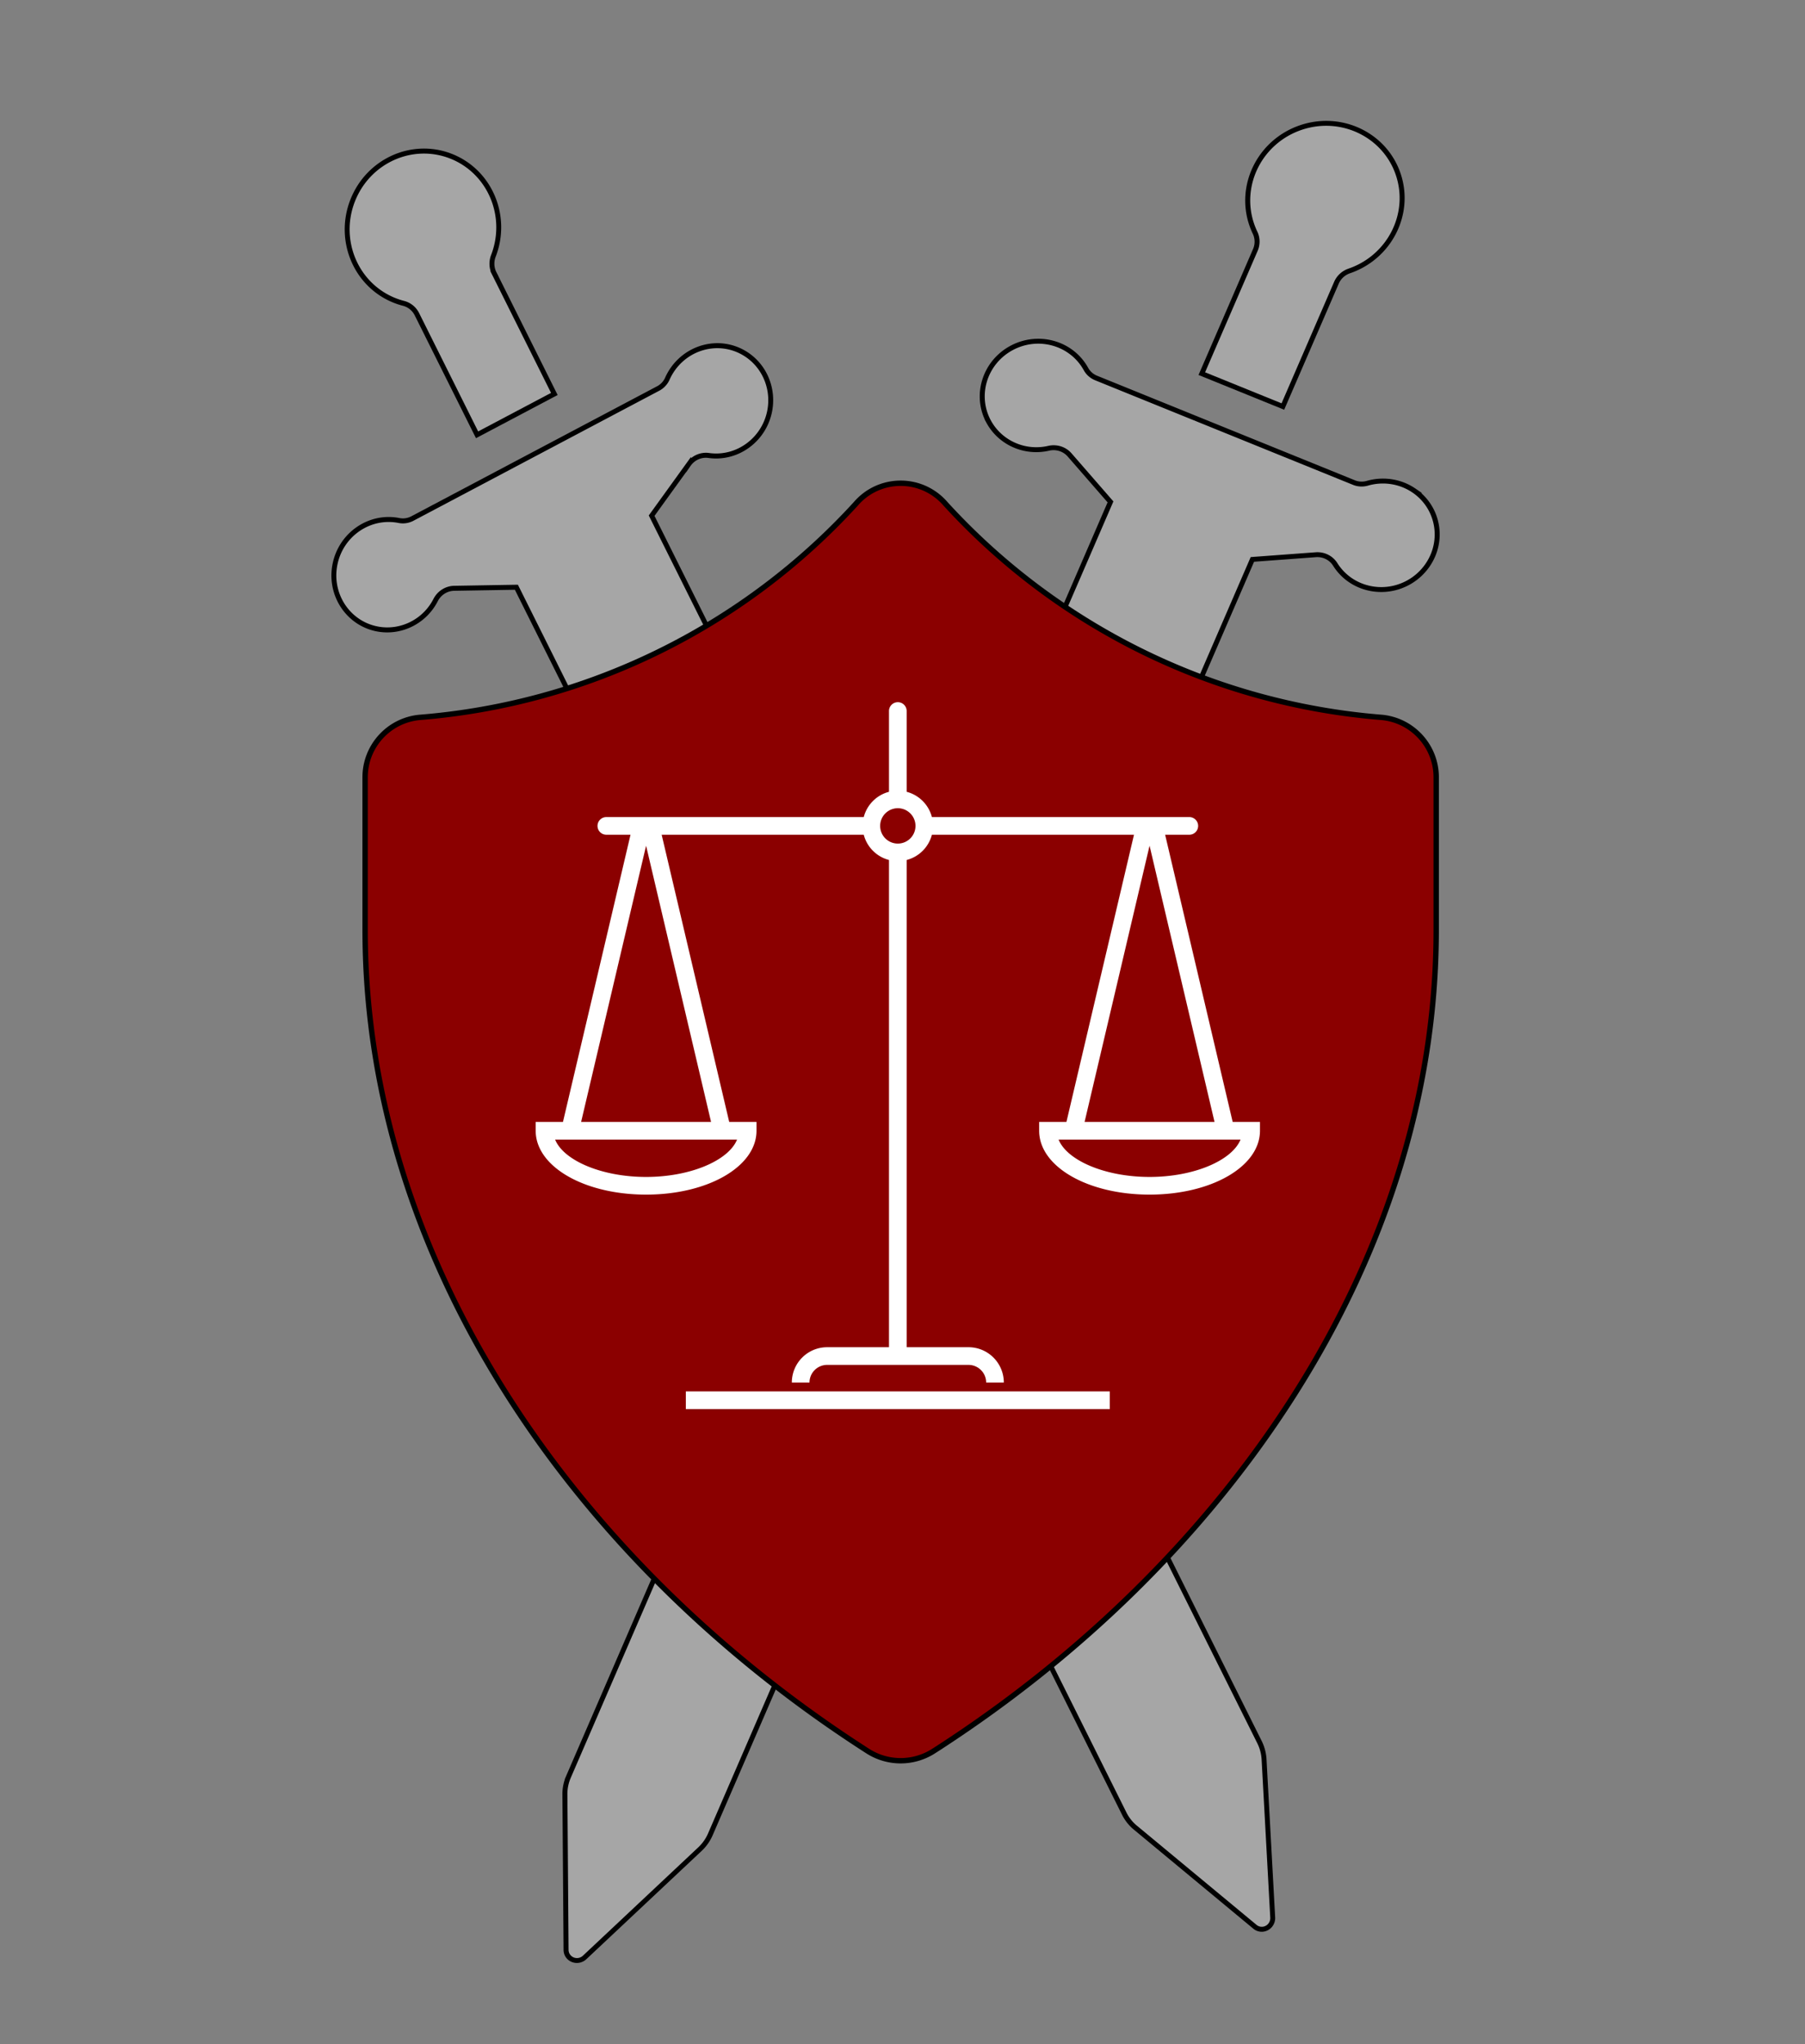 <?xml version="1.0" encoding="UTF-8"?>
<svg data-bbox="116.96 64.323 922.218 1194.94" overflow="hidden" xmlns="http://www.w3.org/2000/svg" height="1311" width="1158" data-type="ugc">
    <rect width="100%" height="100%" fill="#808080" stroke="none"/>
    <g>
        <defs>
            <clipPath id="93afb6a7-9c90-4fda-b77a-defd203f6379">
                <path clip-rule="evenodd" fill-rule="evenodd" d="M1002.66 903.717 794.293 1552.18l-633.3-203.5 208.368-648.459Z"/>
            </clipPath>
            <clipPath id="343a226e-a847-44dc-ba87-2e7035ae120d">
                <path clip-rule="evenodd" fill-rule="evenodd" d="M1002.66 903.717 794.293 1552.18l-633.3-203.5 208.368-648.459Z"/>
            </clipPath>
            <clipPath id="4d085d26-780e-41c1-a580-0c7c4cf77f48">
                <path clip-rule="evenodd" fill-rule="evenodd" d="M1002.66 903.717 794.293 1552.18l-633.3-203.5 208.368-648.459Z"/>
            </clipPath>
            <clipPath id="96b1c0c5-58d4-47e3-97be-c7c65f5c009f">
                <path clip-rule="evenodd" fill-rule="evenodd" d="m1317.36 1294.32-630.416 257.86L435.113 936.5l630.417-257.86Z"/>
            </clipPath>
            <clipPath id="de49853a-7223-4c5b-97ff-89fdd9e57b5d">
                <path clip-rule="evenodd" fill-rule="evenodd" d="m1317.36 1294.32-630.416 257.86L435.113 936.5l630.417-257.86Z"/>
            </clipPath>
            <clipPath id="8013596a-095d-4a8e-a7a0-6f061439fecc">
                <path clip-rule="evenodd" fill-rule="evenodd" d="m1317.36 1294.32-630.416 257.86L435.113 936.5l630.417-257.86Z"/>
            </clipPath>
            <clipPath id="da415c94-8e30-4f56-97a1-7f9805062784">
                <path clip-rule="evenodd" fill-rule="evenodd" d="m1134.53 1731.09-630.416 257.86-251.831-615.68 630.418-257.86Z"/>
            </clipPath>
            <clipPath id="96b9fbd4-373e-4ad5-9cec-748db0381422">
                <path clip-rule="evenodd" fill-rule="evenodd" d="m1134.53 1731.09-630.416 257.86-251.831-615.68 630.418-257.86Z"/>
            </clipPath>
            <clipPath id="c25b7d37-18bb-4adc-a3cc-ed44cfbe2afb">
                <path clip-rule="evenodd" fill-rule="evenodd" d="m1134.53 1731.09-630.416 257.86-251.831-615.68 630.418-257.86Z"/>
            </clipPath>
            <clipPath id="7ee5b64e-3f73-46c9-8568-ae80558648d7">
                <path clip-rule="evenodd" fill-rule="evenodd" d="m1207.38 1318.91-208.363 648.46-633.299-203.5 208.367-648.46Z"/>
            </clipPath>
            <clipPath id="8d4065a6-6180-414d-a8e1-6db250b51c6c">
                <path clip-rule="evenodd" fill-rule="evenodd" d="m1207.38 1318.91-208.363 648.46-633.299-203.5 208.367-648.46Z"/>
            </clipPath>
            <clipPath id="645c4224-a9aa-4220-a6ac-818329ec89bf">
                <path clip-rule="evenodd" fill-rule="evenodd" d="m1207.38 1318.91-208.363 648.46-633.299-203.5 208.367-648.46Z"/>
            </clipPath>
        </defs>
        <g clip-path="url(#93afb6a7-9c90-4fda-b77a-defd203f6379)" transform="translate(-160 -678)">
            <g clip-path="url(#343a226e-a847-44dc-ba87-2e7035ae120d)">
                <g clip-path="url(#4d085d26-780e-41c1-a580-0c7c4cf77f48)">
                    <path transform="matrix(-.313 .975 -.952 -.306 1002.66 903.717)" fill="#A6A6A6" stroke-width="3.138" stroke="#000000" d="m589.151 141.422 36.218-92.544a6.929 6.929 0 0 0-9.007-9.008l-92.524 36.239a27.818 27.818 0 0 0-9.5 6.236L224.502 372.202l-37.625-12.535a13.38 13.38 0 0 1-9.174-10.31c-3.052-18.824-20.785-31.609-39.607-28.558a34.532 34.532 0 0 0-13.193 5.068c-16.101 10.337-20.774 31.77-10.438 47.872a34.647 34.647 0 0 0 25.523 15.737 12.788 12.788 0 0 1 7.622 3.853c21.12 21.126 103.243 103.243 124.342 124.342a13.06 13.06 0 0 1 3.853 7.802c2.097 19.019 19.215 32.736 38.234 30.639 19.019-2.098 32.736-19.216 30.639-38.234a34.642 34.642 0 0 0-9.976-20.738 34.089 34.089 0 0 0-18.709-9.569 13.442 13.442 0 0 1-10.393-9.181l-12.5-37.597 289.843-289.878a27.718 27.718 0 0 0 6.208-9.493Z"/>
                    <path transform="matrix(-.313 .975 -.952 -.306 1002.66 903.717)" fill="#A6A6A6" stroke-width="3.138" stroke="#000000" d="m170.573 455.496-60.283 60.283a13.345 13.345 0 0 1-10.186 4.026c-26.734-1.688-49.775 18.616-51.463 45.351-1.688 26.734 18.616 49.775 45.35 51.463 26.735 1.688 49.776-18.616 51.464-45.35.126-1.999.128-4.003.007-6.002a13.49 13.49 0 0 1 4.012-10.29l60.283-60.283Z"/>
                </g>
            </g>
        </g>
        <g clip-path="url(#96b1c0c5-58d4-47e3-97be-c7c65f5c009f)" transform="translate(-160 -678)">
            <g clip-path="url(#de49853a-7223-4c5b-97ff-89fdd9e57b5d)">
                <g clip-path="url(#8013596a-095d-4a8e-a7a0-6f061439fecc)">
                    <path transform="matrix(-.948 .388 -.379 -.926 1317.36 1294.32)" fill="#A6A6A6" stroke-width="3.138" stroke="#000000" d="m589.151 141.422 36.218-92.544a6.929 6.929 0 0 0-9.007-9.008l-92.524 36.239a27.818 27.818 0 0 0-9.5 6.236L224.502 372.202l-37.625-12.535a13.38 13.38 0 0 1-9.174-10.31c-3.052-18.824-20.785-31.609-39.607-28.558a34.532 34.532 0 0 0-13.193 5.068c-16.101 10.337-20.774 31.77-10.438 47.872a34.647 34.647 0 0 0 25.523 15.737 12.788 12.788 0 0 1 7.622 3.853c21.12 21.126 103.243 103.243 124.342 124.342a13.06 13.06 0 0 1 3.853 7.802c2.097 19.019 19.215 32.736 38.234 30.639 19.019-2.098 32.736-19.216 30.639-38.234a34.642 34.642 0 0 0-9.976-20.738 34.089 34.089 0 0 0-18.709-9.569 13.442 13.442 0 0 1-10.393-9.181l-12.5-37.597 289.843-289.878a27.718 27.718 0 0 0 6.208-9.493Z"/>
                    <path transform="matrix(-.948 .388 -.379 -.926 1317.36 1294.32)" fill="#A6A6A6" stroke-width="3.138" stroke="#000000" d="m170.573 455.496-60.283 60.283a13.345 13.345 0 0 1-10.186 4.026c-26.734-1.688-49.775 18.616-51.463 45.351-1.688 26.734 18.616 49.775 45.35 51.463 26.735 1.688 49.776-18.616 51.464-45.35.126-1.999.128-4.003.007-6.002a13.49 13.49 0 0 1 4.012-10.29l60.283-60.283Z"/>
                </g>
            </g>
        </g>
        <g clip-path="url(#da415c94-8e30-4f56-97a1-7f9805062784)" transform="translate(-160 -678)">
            <g clip-path="url(#96b9fbd4-373e-4ad5-9cec-748db0381422)">
                <g clip-path="url(#c25b7d37-18bb-4adc-a3cc-ed44cfbe2afb)">
                    <path transform="matrix(-.948 .388 -.379 -.926 1134.53 1731.09)" fill="#A6A6A6" stroke-width="3.138" stroke="#000000" d="m589.151 141.422 36.218-92.544a6.929 6.929 0 0 0-9.007-9.008l-92.524 36.239a27.818 27.818 0 0 0-9.5 6.236L224.502 372.202l-37.625-12.535a13.38 13.38 0 0 1-9.174-10.31c-3.052-18.824-20.785-31.609-39.607-28.558a34.532 34.532 0 0 0-13.193 5.068c-16.101 10.337-20.774 31.77-10.438 47.872a34.647 34.647 0 0 0 25.523 15.737 12.788 12.788 0 0 1 7.622 3.853c21.12 21.126 103.243 103.243 124.342 124.342a13.06 13.06 0 0 1 3.853 7.802c2.097 19.019 19.215 32.736 38.234 30.639 19.019-2.098 32.736-19.216 30.639-38.234a34.642 34.642 0 0 0-9.976-20.738 34.089 34.089 0 0 0-18.709-9.569 13.442 13.442 0 0 1-10.393-9.181l-12.5-37.597 289.843-289.878a27.718 27.718 0 0 0 6.208-9.493Z"/>
                    <path transform="matrix(-.948 .388 -.379 -.926 1134.53 1731.09)" fill="#A6A6A6" stroke-width="3.138" stroke="#000000" d="m170.573 455.496-60.283 60.283a13.345 13.345 0 0 1-10.186 4.026c-26.734-1.688-49.775 18.616-51.463 45.351-1.688 26.734 18.616 49.775 45.35 51.463 26.735 1.688 49.776-18.616 51.464-45.35.126-1.999.128-4.003.007-6.002a13.49 13.49 0 0 1 4.012-10.29l60.283-60.283Z"/>
                </g>
            </g>
        </g>
        <g clip-path="url(#7ee5b64e-3f73-46c9-8568-ae80558648d7)" transform="translate(-160 -678)">
            <g clip-path="url(#8d4065a6-6180-414d-a8e1-6db250b51c6c)">
                <g clip-path="url(#645c4224-a9aa-4220-a6ac-818329ec89bf)">
                    <path transform="matrix(-.313 .975 -.952 -.306 1207.38 1318.91)" fill="#A6A6A6" stroke-width="3.138" stroke="#000000" d="m589.151 141.422 36.218-92.544a6.929 6.929 0 0 0-9.007-9.008l-92.524 36.239a27.818 27.818 0 0 0-9.5 6.236L224.502 372.202l-37.625-12.535a13.38 13.38 0 0 1-9.174-10.31c-3.052-18.824-20.785-31.609-39.607-28.558a34.532 34.532 0 0 0-13.193 5.068c-16.101 10.337-20.774 31.77-10.438 47.872a34.647 34.647 0 0 0 25.523 15.737 12.788 12.788 0 0 1 7.622 3.853c21.12 21.126 103.243 103.243 124.342 124.342a13.06 13.06 0 0 1 3.853 7.802c2.097 19.019 19.215 32.736 38.234 30.639 19.019-2.098 32.736-19.216 30.639-38.234a34.642 34.642 0 0 0-9.976-20.738 34.089 34.089 0 0 0-18.709-9.569 13.442 13.442 0 0 1-10.393-9.181l-12.5-37.597 289.843-289.878a27.718 27.718 0 0 0 6.208-9.493Z"/>
                    <path transform="matrix(-.313 .975 -.952 -.306 1207.38 1318.91)" fill="#A6A6A6" stroke-width="3.138" stroke="#000000" d="m170.573 455.496-60.283 60.283a13.345 13.345 0 0 1-10.186 4.026c-26.734-1.688-49.775 18.616-51.463 45.351-1.688 26.734 18.616 49.775 45.35 51.463 26.735 1.688 49.776-18.616 51.464-45.35.126-1.999.128-4.003.007-6.002a13.49 13.49 0 0 1 4.012-10.29l60.283-60.283Z"/>
                </g>
            </g>
        </g>
        <path fill="#8B0000" stroke-width="3.443" stroke="#000000" d="M606.529 323.066a424.814 424.814 0 0 0 279.89 137.012c19.931 1.868 35.121 18.67 34.977 38.688v97.646c0 212.255-135 406.434-322.443 526.585a39.132 39.132 0 0 1-42.269 0c-187.443-120.151-322.443-314.33-322.443-526.585v-97.646c-.144-20.018 15.046-36.82 34.977-38.688a424.814 424.814 0 0 0 279.89-137.012c13.681-15.857 37.625-17.62 53.482-3.94a38.027 38.027 0 0 1 3.939 3.94Z"/>
        <path fill="#FFFFFF" d="M790.823 719.5 747.49 535.33H763a5.66 5.66 0 0 0 5.667-5.66A5.67 5.67 0 0 0 763 524H597.862a22.683 22.683 0 0 0-16.195-16.2V456a5.67 5.67 0 0 0-5.667-5.67 5.67 5.67 0 0 0-5.667 5.67v51.8a22.683 22.683 0 0 0-16.195 16.2H389a5.67 5.67 0 0 0-5.667 5.67 5.66 5.66 0 0 0 5.667 5.66h15.51L361.177 719.5h-17.51v5.67c0 22.97 31.11 40.96 70.833 40.96s70.833-17.99 70.833-40.96v-5.67h-17.51L424.49 535.33h129.648a22.666 22.666 0 0 0 16.195 16.2V864h-39.666C518.148 864 508 874.15 508 886.67h11.333c0-6.26 5.074-11.34 11.334-11.34h90.666c6.26 0 11.334 5.08 11.334 11.34H644c0-12.52-10.148-22.67-22.667-22.67h-39.666V551.53a22.666 22.666 0 0 0 16.195-16.2H727.51L684.177 719.5h-17.51v5.67c0 22.97 31.11 40.96 70.833 40.96s70.833-17.99 70.833-40.96v-5.67Zm-11.645 0h-83.356l41.621-176.9c0-.03.026-.05.057-.05.031 0 .057.02.057.05ZM414.557 542.6l41.621 176.9h-83.356l41.621-176.9c0-.03.026-.05.057-.05.031 0 .057.02.057.05Zm-.057 212.2c-28.373 0-52.876-10.5-58.367-23.97h116.734c-5.491 13.47-29.994 23.97-58.367 23.97ZM576 541c-6.259 0-11.333-5.07-11.333-11.33s5.074-11.34 11.333-11.34 11.333 5.08 11.333 11.34S582.259 541 576 541Zm161.5 213.8c-28.373 0-52.876-10.5-58.367-23.97h116.734c-5.491 13.47-29.994 23.97-58.367 23.97Z"/>
        <path fill="#FFFFFF" d="M440 892.33h272v11.34H440Z"/>
    </g>
</svg>
